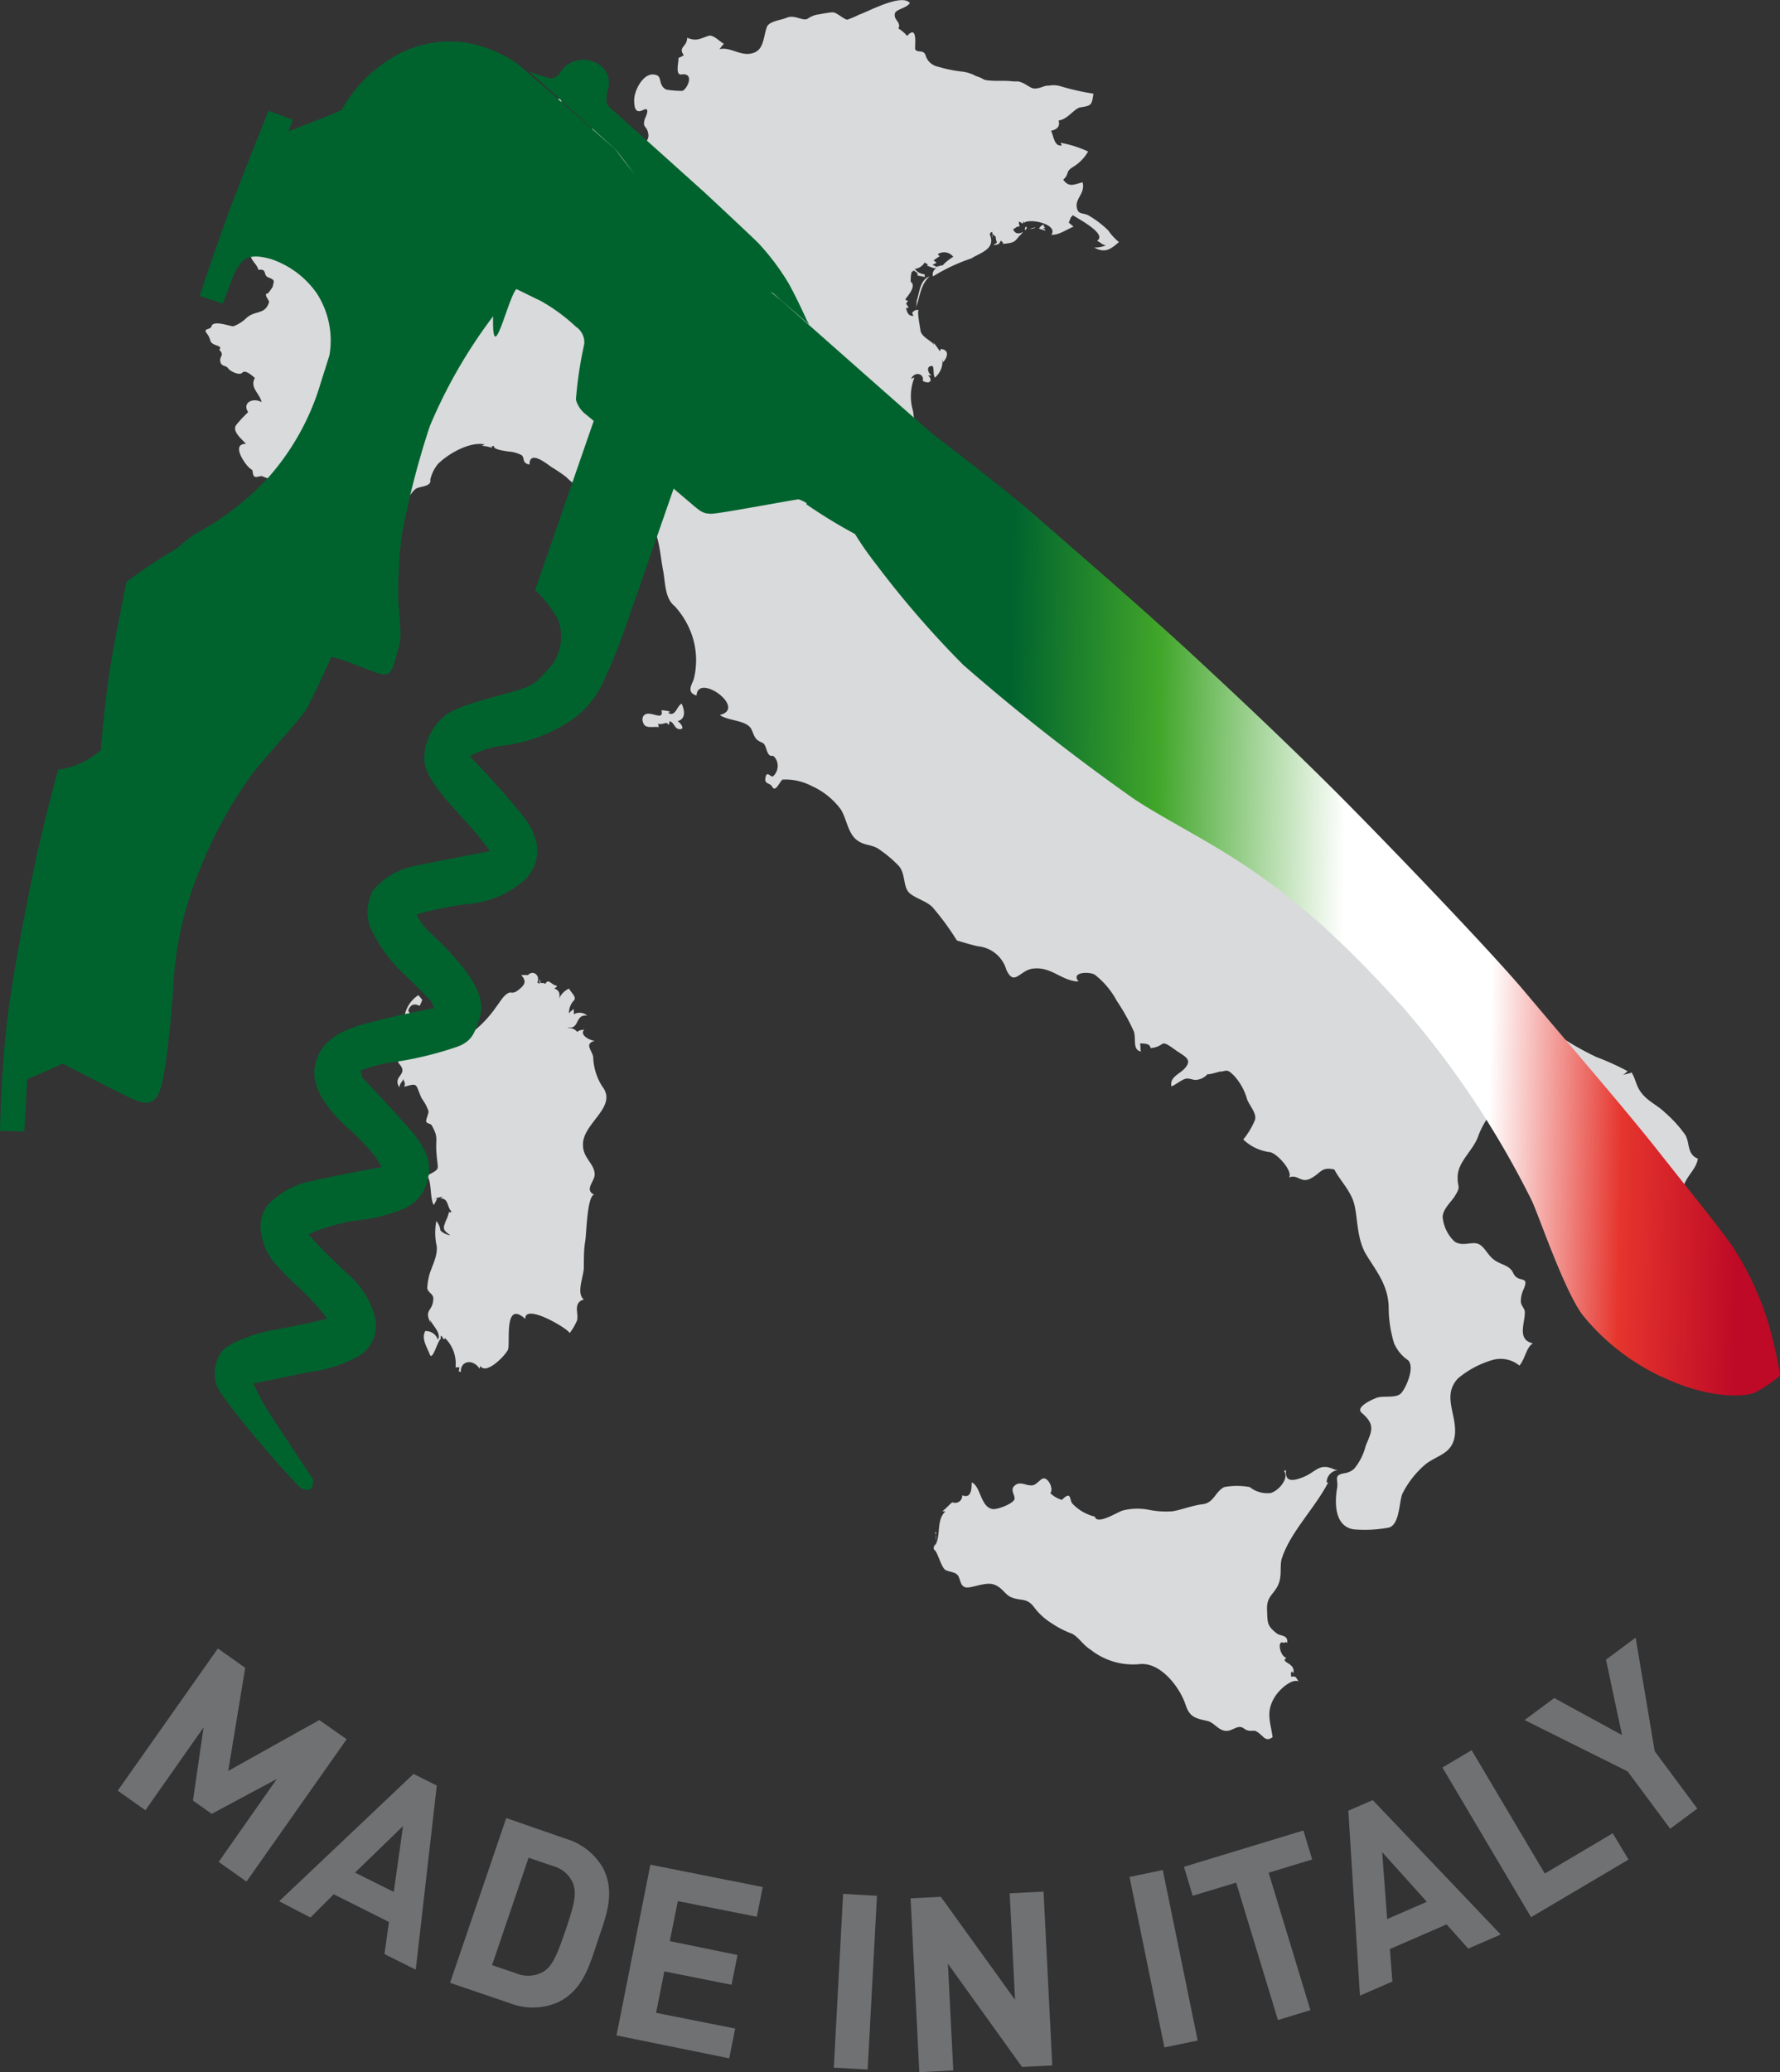 <svg xmlns="http://www.w3.org/2000/svg" xmlns:xlink="http://www.w3.org/1999/xlink" viewBox="0 0 153.02 178.07"><rect x="0" y="0" width="153.02" height="178.07" fill="#333333" stroke="none"/><defs><style>.cls-1{fill:#d9dadb;}.cls-2{fill:url(#Sfumatura_senza_nome_21);}.cls-3{fill:#707173;}</style><linearGradient id="Sfumatura_senza_nome_21" x1="84.7" y1="66.84" x2="152.18" y2="68.26" gradientUnits="userSpaceOnUse"><stop offset="0.03" stop-color="#00632e"/><stop offset="0.22" stop-color="#41a62a"/><stop offset="0.46" stop-color="#fff"/><stop offset="0.57" stop-color="#fff"/><stop offset="0.65" stop-color="#fff"/><stop offset="0.82" stop-color="#e5352d"/><stop offset="0.97" stop-color="#be0a26"/></linearGradient></defs><g id="Livello_2" data-name="Livello 2"><g id="Livello_4" data-name="Livello 4"><path class="cls-1" d="M51.78,93.37A4.93,4.93,0,0,1,51,90.92c0-.58-.86-1.21.12-1.47-.56-.1-1.33-.55-.87-1-.2.1-.36,0-.63.23a.84.84,0,0,0-.93-.29l.23-.06-.17-.06c1.12.28.62-1.13,1.73-1a1,1,0,0,0-1.15-.11c0-.13,0-.36,0-.46-.22.2-.26.16-.41.4a1.5,1.5,0,0,1,.44-1.15c.22-.3-.31-.69-.44-1a1.69,1.69,0,0,0-.86.87c.11-.43,0-.74-.41-.87.07-.08.21-.09.23-.23-.52-.09-.72-.69-1-.17-.26-.16-.17,0-.46-.12,0-.09.05-.15,0-.28-.06.23-.11.14,0,.4l-.23-.12c.28-.59-.36-1.13-.81-.63a2.79,2.79,0,0,0-.58,0c.53.53.28.87-.23,1.27s-.6.13-.86.26c-.44.22-.72.77-1,1.12a10.16,10.16,0,0,1-1.79,2c-.43.24-.92.1-1.44.44s-.65.69-1.31.83c-.94.2-2.81-.2-3.09-1.33-.05-.21-.14-1.15-.46-.43-.23.51.43.62.23,1.17-.26.72-1,1.72-.51,2.32.82.93-.65,1,0,2,0-.32.24-.47.35-.75,0,.32.21.26.06.69,1.24-.35.94-.24,1.5,1a3.84,3.84,0,0,1,.59,1.11c0,.25-.27.76-.19.91s.38.15.46.29c.61,1.08.32,1.12.41,2.37.11,1.61.42,1.27-.87,2,.49.15.27,1.9.64,2.48a3.81,3.81,0,0,0,.29-.57c-.17,0-.16.07-.29.11a1.93,1.93,0,0,1,.29-.17c.12,0,.16,0,.28-.06l0,0,.21,0-.23.12c.78,0,.55.77,1,1.15-.25,0,0,.19-.23,0a3.72,3.72,0,0,1-.46,1.09c.13-.17.27-.34.4-.52-.64.82-.43,1.05.17,1.45a1.48,1.48,0,0,1-.86-.41,1.46,1.46,0,0,0-.35-.81,5.28,5.28,0,0,0,0,2c.22.88-.45,2-.61,2.66a5.65,5.65,0,0,0-.17,1.1c.06.4.5.48.52.86,0,1.17-.85.94-.23,2.14l-.06-.29c.27.55,1,1.18.69,1.73a1.11,1.11,0,0,0-1.09-.75c-.36.65.14,1.36.38,2s.67-1.16.94-1.31c0-.28,0-.46.24,0,.11,0,.15,0,.11-.11a3.07,3.07,0,0,1,.93,2.54h.34s-.06.34-.06.35l.18.05c-.07-.92,1-1.2,1.61-.28l.06-.24c.51.8,2.13-.88,2.37-1.38s-.4-4.37,1.5-2.66c-.08-1.4,3.72.86,3.81,1.22a5,5,0,0,0,.64-1.1c.15-.6-.38-1.5.58-1.79-.68-.54,0-2,0-2.77s0-1.51.12-2.25.15-3.74.75-4c-.85-.41.08-1.15.06-1.73,0-.9-1-1.41-1-2.48C50,96.55,53.16,95.15,51.78,93.37Zm-14.25,9.52,0,0Z"/><path class="cls-1" d="M36.07,86.44a3.82,3.82,0,0,0,.23-.51,3.07,3.07,0,0,0-.34-.41A2.71,2.71,0,0,0,34.8,87.2a.46.46,0,0,0,.52.11,1.51,1.51,0,0,0-.23-.46C35.25,86.38,35.56,86.17,36.07,86.44Z"/><path class="cls-1" d="M115,126.34l-.28-.06c-1.35-.63-1.56.24-2.78.69-.7.27-1.51.45-1.38-.63l-.18.06c.48.64-.48,1.73-1.15,1.9a2.4,2.4,0,0,1-1.79-.51,6.07,6.07,0,0,0-2.2,0c-.78.4-.88,1.35-1.84,1.47s-1.72.46-2.6.61a7.48,7.48,0,0,1-2-.12,5.16,5.16,0,0,0-2.31.06c-.56.2-2.18,1.25-2.37.52a3.9,3.9,0,0,1-1.91-1.1c-.3-.28-.06-1.2-.92-.34a2.34,2.34,0,0,1-1-.58c.34-.37-.25-1.53-.73-1.21-.22.14-.48.45-.72.52-.53.14-1.07-.37-1.56,0s-.06.76-.06,1.16-1.55,1-1.93.89c-1-.19-1-2-1.76-2.28,0,.45,0,1.45-.81,1.1a.61.61,0,0,1-.84.61c-.09,0-.71.7-.89.77h.29c-.85.8-.33,2.1-.93,3l.06-.18a.49.49,0,0,0-.12.47c.29.14.53,1.24.89,1.67.19.23.76.2,1.08.46s.22.93.69,1.1,1.72-.49,2.48-.23.94.87,1.51,1.1c.9.36,1.34,0,2,.91a5.44,5.44,0,0,0,1.48,1.33,7.75,7.75,0,0,0,1.69.87c.56.24,1,1,1.64,1.39A5.87,5.87,0,0,0,98,143c1.79-.16,3.42,2,3.91,3.47.36,1.09.82,1.18,1.89,1.42.68.15,1.09,1.12,2,.78.42-.15.74-.44,1.16-.12s.8.11,1,.21c.68.36.78,1,1.44.52-.18-1.33-.63-2.19.23-3.52.43-.66,1.44-1.52,2-1.27-.3-.48-.23-.42-.64-.41,0-.35-.06-.2.06-.46l.12.17c.27-.9-1.19-.92-.58-1.32-.57-.14-.84-1.61-.22-1.29.2,0,0-.19.28,0,.11-.7-.58-.58-.87-.8-.9-.69-.81-.94-.86-2.17,0-1,.52-1.16.92-1.93s.16-1.72.34-2.31c.71-2.28,2.83-4.32,4-6.58-.08,0-.12,0-.13,0A1.05,1.05,0,0,1,115,126.34Z"/><path class="cls-1" d="M80.48,131.65c-.2.08,0,.13,0,.29v.46C80.43,132.15,80.46,131.9,80.48,131.65Z"/><path class="cls-1" d="M144.88,97.53a10.79,10.79,0,0,0-1.73-1.91c-.68-.67-1.57-1-2.14-1.84-.37-.53-.43-1.13-.75-1.62-.29.13-.55.13-.75.23a4.62,4.62,0,0,0,.41-.34,22.21,22.21,0,0,0-2.67-1.21,24.1,24.1,0,0,1-3.47-2,18.93,18.93,0,0,0-2.56-2.1c-.76-.43-2.81-.87-3.14-1.56-1,.36-3-1.33-4.16-1.61a15.85,15.85,0,0,1-2.37-1.1c-.91-.44-1.85-1-2.73-1.52s-1.65-1.59-1.26-2.52c.24-.55,1.56-1.14,2-1.5,1.09-.85,1.71-1.82.57-2.89s-3.41.16-4.91,0a25.08,25.08,0,0,0-3.22.2c-.69,0-1.7-.24-2.46-.32-1-.12-1.35-1-2.2-1.21a5,5,0,0,1-2.51-1.41c-.35-.52.25-.8-.57-1.14a5.35,5.35,0,0,1-1.28-.71c-.42-.33-1.32-1.2-1.33-1.56-1.16-1-2.78-2-3.61-3.51a28.5,28.5,0,0,1-2.16-5.26c-.5-1.57-.86-3.14-1.45-4.71-.39-1-1.1-3.83-2-4.24a2.29,2.29,0,0,0-.69-.64c-.19.61-1.11.06-1.22-.28-1.1.17-3.87-2.68-4.78-3.5a4.46,4.46,0,0,0-2.29-1.15c-.75-.15-1.6-1.22-2-1.62a8.46,8.46,0,0,1-2.61-5c-.15-.78-.29-2.31-.35-2.66a4.39,4.39,0,0,1,.12-2.88l-.29.11c.37-.73,1.18-.37,1,.18.69.36.87-.11.46-.47l.29,0c-.26-.15-.52-.81.06-.81.19,0,.07.76.23,1A1.75,1.75,0,0,0,81,30.85a.94.94,0,0,1,.06.29c.4-.42.62-1.13-.29-1.16.13,0,.15.08,0,.18-.15-.26-.35-.5-.52-.75a1.55,1.55,0,0,1,.06.23c-.25-.37-1.1-.68-1.18-1.24s-.3-1.63-.15-1.77c-.39,0-.38.09-.57.24l.11.28c-.44,0-.54-.29-.63-.69h.23a1.42,1.42,0,0,0-.23-.35l.17-.28c-.07,0-.18,0-.23-.12.34-.42.93-1.16.46-1.5,0-.24,0-.5.06-.75s.1,0,.17-.23a2.87,2.87,0,0,1,.46.34c-.11-.09-.15-.08-.11.06q.12-.14,0,.06a3.13,3.13,0,0,1,.63.12c0-.28-.06,0,0-.24a1.14,1.14,0,0,1-.86-.46,1.15,1.15,0,0,0,.86-.57c.06.12.18.08.35.28-.07-.08-.13-.08-.17,0,.48.17.75.4,1,0-.3.22-.09.07-.52-.05a2.71,2.71,0,0,1,.34-.18c0-.08-.21-.14-.23-.23.18-.12.36-.25.52-.34,0,0-.18-.15-.17-.18a1,1,0,0,1,1.33.23,4,4,0,0,0-.93.75c-.18-.09-1,.34-.81.93a15.58,15.58,0,0,1,3.53-1.62l-.23.06c.69-.39,1.5-.66,1.67-1.27s-.35-.82.12-1l0,.17c0-.07,0-.1,0-.05a.37.37,0,0,1,0,.12.78.78,0,0,0,0,.28,1.07,1.07,0,0,0,0-.4.71.71,0,0,0,.29.28,2.23,2.23,0,0,0,.11.52c-.11.12-.19.1-.29.23.57-.1.43-.07.64-.4.15.21.16.05.17.29.71-.07.92-.14,1.09-.31h0a3.66,3.66,0,0,0,.27-.32,2.41,2.41,0,0,0,.37-.41c-.39.23-.7.17-.86-.23.23-.06.23-.23.57-.23-.13-.43-.11-.52.24-.23a1.63,1.63,0,0,1,.11-.23v.17c.44-.46,3,.1,2.37,1,.62.06,1.32-.46,1.91-.69l-.41-.35.19-.47a.85.85,0,0,0,.16-.17c.38.28,3,1.61,2.08,2.2.36.18.37.3.75.4a2.43,2.43,0,0,1-1,.18c.93.51,1.41.16,2.13-.47a4.67,4.67,0,0,1-.92-1,8.64,8.64,0,0,0-1.58-1.22c-.56-.39-1.06,0-1.14-.91,0-.71.74-1.11.52-2-.71.15-1.14.5-1.67-.23.57-.51.15-.64.79-1.06a3.67,3.67,0,0,0,1.35-1.36,9.63,9.63,0,0,0-2.37-.75l.11.23c-.61.09-.66-.61-.92-1.27.51-.09.8-.39.64-.87.79-.11,1.32-1,1.85-1.13,1-.15,1-.2,1.15-1.18a21.35,21.35,0,0,1-2.7-.6h0a2.22,2.22,0,0,0-1.14-.09h-.09c-.36,0-.79.33-1.27.23a.93.93,0,0,1-.22-.09l-.33-.19A2.1,2.1,0,0,0,87.55,7l-.4,0c-.8-.11-1.53,0-2.27-.1a2.47,2.47,0,0,1-.29-.06h0a2.55,2.55,0,0,0-.68-.3,3.28,3.28,0,0,0-1.13-.38,11.27,11.27,0,0,1-2.14-.43,1.39,1.39,0,0,1-1.08-1c-.19-.5-.7-.16-.88-.49-.07-.12.27-2.24-.7-1.15a2.76,2.76,0,0,0-.75-.64c.29-.55-.46-.72-.29-1.32.1-.33,1-.43,1.28-.87-.72-.86-3.63.77-4.37,1a9.49,9.49,0,0,1-1,.43c-.29,0-.92-.64-1.27-.63s-1.14.17-1.15.17a2.12,2.12,0,0,0-1,.38c-.41.24-1.13-.38-1.79-.09-.49.22-1.55.28-1.73.84-.29.88-.26,1.84-1.07,2.16-1.08.44-2-.54-3-.29.08-.06.25-.35.4-.46-.37-.19-.92-.82-1.33-.69-.82.27-1,.48-1.84.17,0,.8-.8.75-.29,1.5a2.82,2.82,0,0,1-.46.23c.06.26-.32,1.5.26,1.42,1.15-.17.53,1.23.08,1.41a8.7,8.7,0,0,1-1.38-.11c-.65-.32-.4-1-.76-1.21-1.13-.52-2,1.29-2,2.07,0,.45,0,1.28.75.9s.15.78.15.78c-.21.84.21.48.32,1.33a.8.8,0,0,1-.93.86c-.3,0-.63-1.07-.81-1.33-.34-.5-.24-1-1-1-1.6,0-1.81,1.37-3.3,1.23s-1.31-1.91-1.49-3c-.39.41-.82.66-1,0-2-.4-.74,1.87-.87,2.72-.22,1.41-1.41,1.85-2.25,2.77-.38.41.37.65-.53,1-.54.19.15.73-.22,1-.6.4.63.83.69,1.1.31,1.43-1.19.85-1.79,1.09.78-.81-.38-2.3-1.39-2.25.14-.16.7-.9.7-.86,0-.81-.64-.49-1.1-1-.73,1.36-3-2.17-3.18-1.94.17-.24-.22-.36-.23-.6s.34-.31.35-.41a4.17,4.17,0,0,0,.11-1.21c-.29-1-1.11-.71-1.9,0,.83.7-2,1.66-2.31,2.19,1.14.5.83,1.26.4,1.91-.2.3-.7.12-.86.35s0,.6-.12.83-.08.34-.17.44c-.32.33-.84,0-1.1.29s-.25,1-.46,1.09-1.51-.17-1.39-.11c-.37-.17-1.93-1.49-2.08-.47-.83-.07-.85.73-1.62.81a2.51,2.51,0,0,1-.83-.23c-.17-.05-.72.31-1,.41s-.12.46-.38.37-.11-.36-.43-.14c-.57.37-.6-.14-.93-.55s-1.13,1.44-1.87.95-.84.78-.84,1.3.71,1.12,1.1,1.3c1,.47.62,0,.75,1.15.09.85.62,1,.75,1.56.78-.12.39.46.84.64.62.25.5.27.4.78,0,.09-.43.6-.4.6-.48,0,.12.62.08.75-.34,1.14-1.24.66-2,1.42a3.31,3.31,0,0,1-1.07.66c-.31,0-1.73-.56-1.88,0-.07.32-.72.14-.43.58a1.56,1.56,0,0,1,.32.61c.11.56,1.15.39.78.83.49.49,0,.53.09,1s.48.31.66.58,1,.67,1.24.38.9.31,1.07.46c-.46.84.41,1.3.58,2.08-.69-.41-1.7,0-1.16.86a10.74,10.74,0,0,0-1,1.07c-.45.56.48,1.25.81,1.65-1.26,0-.17,1.61.23,2s.28.06.38.58.57.1.83.22.86.29,1.16.47c.85.5,1.52,1.23,2.54,1.21.75,0,2-.85,2.83-.87-.48.65.26.93.29,1.62,0,.46-.55.23-.49.69a.7.7,0,0,1-.52.72c-.55.24-.48,1-.9,1-.81.14-.26,1.78.35,1.47.31-.15,1.41,0,1.79-.11.59-.15,1.07-.41,1.62-.58a15.49,15.49,0,0,0,3.12-1.73c-.23-.48.86-2.48,1.38-2.83.34-.23,1.37-.16,1.24-.78a3.27,3.27,0,0,1,.66-1.35c.9-.9,2.75-1.94,4-1.68-.06.06-.19.09-.23.12a3.66,3.66,0,0,1,.87.17.11.11,0,0,0-.06-.12.86.86,0,0,0,.23-.05c-.07.31.74.41,1.24.49a2.76,2.76,0,0,1,1.13.31c.3.19,0,.7.69.81,0-1.25,1.37-.15,1.91.23a13,13,0,0,1,1.24.84c.4.4,1.32,1.18,1.68,1.18.78,0,1.18,1.46,2.05,1.22-.34-.29-.33-1,.23-.47s1.15.49,1.61.7C56.72,44.69,56.59,46.84,57,49c.2,1,.13,2.41,1,3.09a7.14,7.14,0,0,1,1.42,2.31,6.69,6.69,0,0,1,.25,3.84c-.08.47-.78,1.23.21,1.53.11-2,4.38,1.1,2,1.67.7.53,2.35.42,2.73,1.26.29.64.26.84.93,1.13.31.13.31.69.55,1s.33-.16.67.51a1.21,1.21,0,0,1-.26,1.33c-.2.26-.55-.52-.69.12s.4.46.57.81c.3.59.69-.57.92-.61a4.88,4.88,0,0,1,2.47.55,6.35,6.35,0,0,1,2.5,2c.48.73.61,2,1.33,2.6s1.37.36,2.08.92a10.18,10.18,0,0,1,1.62,1.39c.51.64.36,1.59.75,2.14s1.62.81,2.14,1.4a22.79,22.79,0,0,1,2.07,2.83s1.64.5,1.91.51a2.81,2.81,0,0,1,2.34,2c.69,1.51,1.16,0,2.34-.1,1.56-.16,2.4,1.06,3.87,1.12-.72-.88,1.07-.86,1.42-.57A7,7,0,0,1,96,86a17.83,17.83,0,0,1,1.47,2.63c.22.66-.14,1.61.63,1.73-.12-.2,0-.42-.11-.69.41,0,.88,0,.92.4,1.36-.14.69-.89,2.08.12.81.59,1.65.83.78,1.7-.45.45-1.22.69-1.07,1.47.39-.16.75-.48,1.13-.63s.75.13,1.06.06a1.44,1.44,0,0,0,.93-.5c-.08.12,1.05-.2,1-.2.64,0,.58-.34,1.27.35a5,5,0,0,1,1.11,2c.18.54.87,1.23.68,1.81a6.56,6.56,0,0,1-1,1.67A4,4,0,0,0,109.1,99c.61,0,2.1,1.67,1.71,2.19.78-.33,1,.55,1.9.06s.87-1,2-.75c.47.94,1.45,1.85,1.73,3.06s.21,2.92,1,4.24,1.94,2.64,1.94,4.62a10.56,10.56,0,0,0,.46,3,3.33,3.33,0,0,0,1.21,1.47c.59.59-.15,2.33-.59,2.82s-1.52.19-2.12.41c-.3.11-1.89.79-1.27,1.3,1.16,1,.89,1.52.34,2.8a5,5,0,0,1-1,2,1.59,1.59,0,0,1-.83.38c-1,.17-.51.55-.63,1.24-.21,1.22-.27,3.28,1.39,3.58a11.18,11.18,0,0,0,3-.14c1-.18.93-2.27,1.22-2.92a8,8,0,0,1,2-2.54c1-.78,2.24-.87,2.49-2.37.29-1.79-1.15-3.47.29-5a8.13,8.13,0,0,1,3-1.59,2.55,2.55,0,0,1,2.28.49c.49-.56.59-1.59,1.16-1.91-1.43-.32-.65-1.8-.7-2.71,0-.31-.34-.51-.34-.93a2.59,2.59,0,0,1,.26-1.06c.49-1.2-.49-.42-.92-1.35-.29-.66-1-.68-1.6-1.1s-.83-1.14-1.38-1.39-1.42.27-2.08-.23a3.33,3.33,0,0,1-1-2.08c0-.64.66-1.24,1-1.73.63-1,.26-.71.29-1.73,0-1.25,1.25-2.19,1.73-3.39a7,7,0,0,1,2.43-3.31c1.34-.75,3.41.78,2.31,1.1a9.79,9.79,0,0,0,3.23,1.61c.65.16,4.32-.19,4.27.81.26.68,1.65,2.11.76,2.77.5.12.62.54.23.81a4.79,4.79,0,0,0,2.13,2.14c.37.17,1.74.86,2,.75.44-.23.21-2.24.43-2.75.31-.72,1-1.28,1.13-2.1C145,99.17,145.29,98.23,144.88,97.53Z"/><path class="cls-1" d="M58.6,60.47c-.42.19-.53,1.17-1.16.8l.17-.11a2.31,2.31,0,0,0-.75-.12c.21.81-.58.29-1.12.29s-.62.54-.38.92.92.15,1.27.24l-.06-.29c.58.11.65-.28.93.11l.06-.34c.44.13.4.69.89.69s0-.59-.2-.69C59,61.78,58.84,61,58.6,60.47Z"/><path class="cls-1" d="M89.84,19.53c-.23-.14-.06,0-.11-.23a.68.68,0,0,0-.41.35l.52.17c0-.08,0-.12,0-.13l0,0c-.16,0-.11.05-.15,0l0-.06A.19.19,0,0,0,89.84,19.53Z"/><path class="cls-1" d="M88.17,19.48c-.14.31,0,.24,0,.34C88.15,19.63,88.42,19.6,88.17,19.48Z"/><path class="cls-1" d="M89,19.53l-.48.14a.42.42,0,0,0-.16,0l.14,0,.38,0c.15,0,0,0-.23,0h0C88.79,19.61,88.86,19.69,89,19.53Z"/><path class="cls-1" d="M78.75,26.39l-.06.13A.49.49,0,0,0,78.75,26.39Z"/><path class="cls-1" d="M78.81,25.83a4.58,4.58,0,0,1-.06.56c.35-.9.36-1.89,1.16-2.64C79.06,24.06,79.05,25.18,78.81,25.83Z"/><path class="cls-1" d="M43.06,15.78c0,.07-.21.09-.23.29C43.1,16.11,43,16,43.06,15.78Z"/><path class="cls-2" d="M151.9,113.33a26,26,0,0,0-2.76-5.91c-.87-1.38-3.83-5-6.61-8.53S134.25,89,131.12,85.27s-12.75-13.71-16.57-17.51-7.82-7.59-12.1-11.55-9.84-8.74-13-11.51S81,37.93,80.34,37.43l-.84-.72C76.56,34.14,67.14,25.8,67.14,25.8l-.91-.73.23.13,3.1,2.69-.21-.39s-1-2.21-1.64-3.29a20.5,20.5,0,0,0-2.52-3.32c-.77-.77-4.63-4.36-4.63-4.36s-7.17-6.45-7.64-6.84-.73-.66-.79-.95a3.34,3.34,0,0,1,.17-1.18A1.9,1.9,0,0,0,51,5.31a2.32,2.32,0,0,0-2.85.93A.92.92,0,0,1,47,6.66c-.59-.18-1.52-.52-1.52-.52l7.46,6.73s.36.44,1.36,1.78l.34.43c-1.05-1.28-1.72-2.22-1.72-2.22S45.14,6,44.38,5.4A11.91,11.91,0,0,0,40.8,3.81a9.39,9.39,0,0,0-6.93,1.06,11.89,11.89,0,0,0-4.42,4.44l-.08.13-.76.36-3.82,1.49.38-1-2.09-.77s-2.49,6.21-3.49,8.92-2.43,7-2.43,7l2,.64L20,23.86a4.42,4.42,0,0,1,.88-1.44c.54-.5,1.4-.45,2.44-.15a7.84,7.84,0,0,1,3.92,2.95,7.46,7.46,0,0,1,1.08,5.31c-.21.68-.45,1.44-.73,2.31A21.38,21.38,0,0,1,23,41.11a24.34,24.34,0,0,1-6.28,4.81,10.38,10.38,0,0,0-1.42,1.15A45.46,45.46,0,0,0,10.88,50s-.84,3.92-1.4,7.32c-.36,2.24-.66,5.3-.81,7.14A7,7,0,0,1,5,66.15s-.65,2.23-1.53,6S1.14,83.4.63,87.62,0,97.17,0,97.17l2.09.07.25-4.49,3.05-1.34s5,2.58,5.94,3,1.35.41,1.66.26.67-.37,1-1.85.79-5.7.93-8.46a29.81,29.81,0,0,1,2.17-9.42,37.07,37.07,0,0,1,4.65-8.5C23,64.81,25.64,62,26.24,61.08c.31-.46,1.21-2.35,2.24-4.61h.09c.91.16,3.48,1.29,4.13,1.44s.81-.05,1-.44.25-.69.55-1.73.16-1.61,0-4a36.64,36.64,0,0,1,.3-5.79,70.33,70.33,0,0,1,2.4-9.33,43.49,43.49,0,0,1,5.44-9.44c-.1,4.69,1.25-1.51,2-2.34.74.35,1.45.72,2.06,1a15.42,15.42,0,0,1,3.05,2.23,1.63,1.63,0,0,1,.73,1.47,34.34,34.34,0,0,0-.72,4.8,2.36,2.36,0,0,0,.88,1.29l.65.54L46,50.71a9.78,9.78,0,0,1,2,2.6,4.15,4.15,0,0,1-.84,4.18c-1.14,1.17-1.12,1.35-2.81,1.87S40,60.44,38.6,61.26a4.7,4.7,0,0,0-2.12,4.06c.05,1.51,2,3.57,3.46,5.16a29.13,29.13,0,0,1,2.18,2.66s-4.36.84-6.36,1.25a6.2,6.2,0,0,0-3.71,2.15,4,4,0,0,0-.26,3.07,13.14,13.14,0,0,0,2.9,4.07c1.44,1.33,2.38,2.38,2.38,2.38l.25.58s-3.48.63-6.29,1.44-3.85,2.2-4,3.88,1.24,3.44,2.61,4.74a21.28,21.28,0,0,1,2.54,2.59c.43.62.63,1,.63,1s-4.75.88-6.14,1.23a7,7,0,0,0-3.63,2,3.09,3.09,0,0,0-.54,2.7,5.23,5.23,0,0,0,1.5,2.74c1,1.15,1.77,1.65,2.84,2.84a13,13,0,0,1,1.28,1.53s-2.25.55-4.44.93-4.39,1.35-4.69,2a3.31,3.31,0,0,0-.4,2.7c.39,1.26,5.6,7.16,5.6,7.16l1.61,1.72a1.07,1.07,0,0,0,.8.17c.37-.13.32-.88.32-.88s-2.67-4-3.64-5.51a18.58,18.58,0,0,1-1.49-2.73l4.87-1a11.31,11.31,0,0,0,3.8-1.16,3.08,3.08,0,0,0,1.8-3.43,7.3,7.3,0,0,0-2.45-3.89c-1.37-1.3-2.43-2.35-2.75-2.74a6.14,6.14,0,0,0-.57-.6,16.81,16.81,0,0,1,4-1.17,14.37,14.37,0,0,0,4.36-1.09,3.41,3.41,0,0,0,1.91-2.46c.42-1.3-.16-2.77-1.56-4.35s-2.91-3.19-3.48-3.8l-.57-.6L31,92a12.19,12.19,0,0,1,3-.75A30.23,30.23,0,0,0,39.16,90c1.43-.46,1.67-1.29,2.07-2.53s-.08-2.48-1.16-4a26.34,26.34,0,0,0-3.22-3.44,5.69,5.69,0,0,1-1.05-1.45,30.34,30.34,0,0,1,4.5-.91,8.15,8.15,0,0,0,5-2.24c.72-.86,1.74-2.73-.39-5.37S40.39,65,40.39,65a7.47,7.47,0,0,1,2.72-.91,13.53,13.53,0,0,0,5.35-1.78,8.22,8.22,0,0,0,3.59-4.15c1-2.09,1.86-4.67,1.86-4.67l4-11.5,1.6,1.36c.8.69,1,.78,1.62.8s7.19-1.23,7.53-1.24a3.08,3.08,0,0,1,.7.34l-.06.07a43.82,43.82,0,0,0,4.2,2.57,27.66,27.66,0,0,0,1.81,2.59,83.3,83.3,0,0,0,7.5,8.66A178.1,178.1,0,0,0,97.45,68.63c2.43,1.63,6.18,3.48,9.51,5.7s7.37,5.25,13.69,12.28a78.88,78.88,0,0,1,11,16.5c.57,1.14,2.8,7.78,4.4,9.89a19.12,19.12,0,0,0,7.67,5.69c3.42,1.46,6.17,1.36,7.1,1a10.61,10.61,0,0,0,2.21-1.5,37.91,37.91,0,0,0-1.12-4.84"/><path class="cls-3" d="M18.8,160l5-7.13-5.6,3-1.61-1.14.91-6.29-5,7.12-2.38-1.68,8.61-12.22,2.35,1.66-1.46,8.86,7.83-4.37,2.35,1.65-8.61,12.23Z"/><path class="cls-3" d="M33.05,167.92l.39-2.76-4.75-2.38-2,2L24,163.38l11.55-10.94,2,1-1.81,15.82Zm1.6-11-4.13,4,3.33,1.66Z"/><path class="cls-3" d="M48,172.05a5.44,5.44,0,0,1-4.2.08l-5.11-1.74,4.83-14.16L48.61,158a5.46,5.46,0,0,1,3.28,2.62c1,2.13.22,4-.5,6.15S50.12,171,48,172.05Zm1.3-10.12a2.62,2.62,0,0,0-1.77-1.58l-2.09-.71-3.14,9.23,2.09.71a2.62,2.62,0,0,0,2.36-.17c.74-.46,1.16-1.45,1.89-3.6S49.58,162.74,49.28,161.93Z"/><path class="cls-3" d="M53,174.91l2.91-14.67,9.66,1.92-.51,2.55-6.79-1.34-.69,3.44L63.4,168l-.51,2.56-5.78-1.15-.71,3.56,6.8,1.35-.51,2.56Z"/><path class="cls-3" d="M71.68,177.68l.8-14.93,2.91.16-.8,14.93Z"/><path class="cls-3" d="M87.86,177.62l-6.37-8.87.46,9.17-2.92.15-.75-14.94,2.6-.13,6.38,8.85-.46-9.15,2.91-.15.75,14.94Z"/><path class="cls-3" d="M100.1,175.94l-3-14.65,2.86-.59,3,14.65Z"/><path class="cls-3" d="M109.06,160.93l3.59,11.81-2.79.85-3.59-11.81-3.74,1.13-.75-2.49,10.27-3.12.75,2.49Z"/><path class="cls-3" d="M126.22,167.45l-1.86-2.08-4.88,2.12.22,2.79-2.79,1.21-1-15.89,2.1-.91,11,11.55Zm-7.4-8.29.43,5.75,3.41-1.48Z"/><path class="cls-3" d="M131.62,164.75,124,151.89l2.51-1.49L132.8,161l5.84-3.46L140,159.8Z"/><path class="cls-3" d="M142.25,150.49l3.66,4.93-2.33,1.73-3.66-4.93-8.86-4.41,2.55-1.89,5.83,3.18-1.38-6.48,2.55-1.89Z"/></g></g></svg>